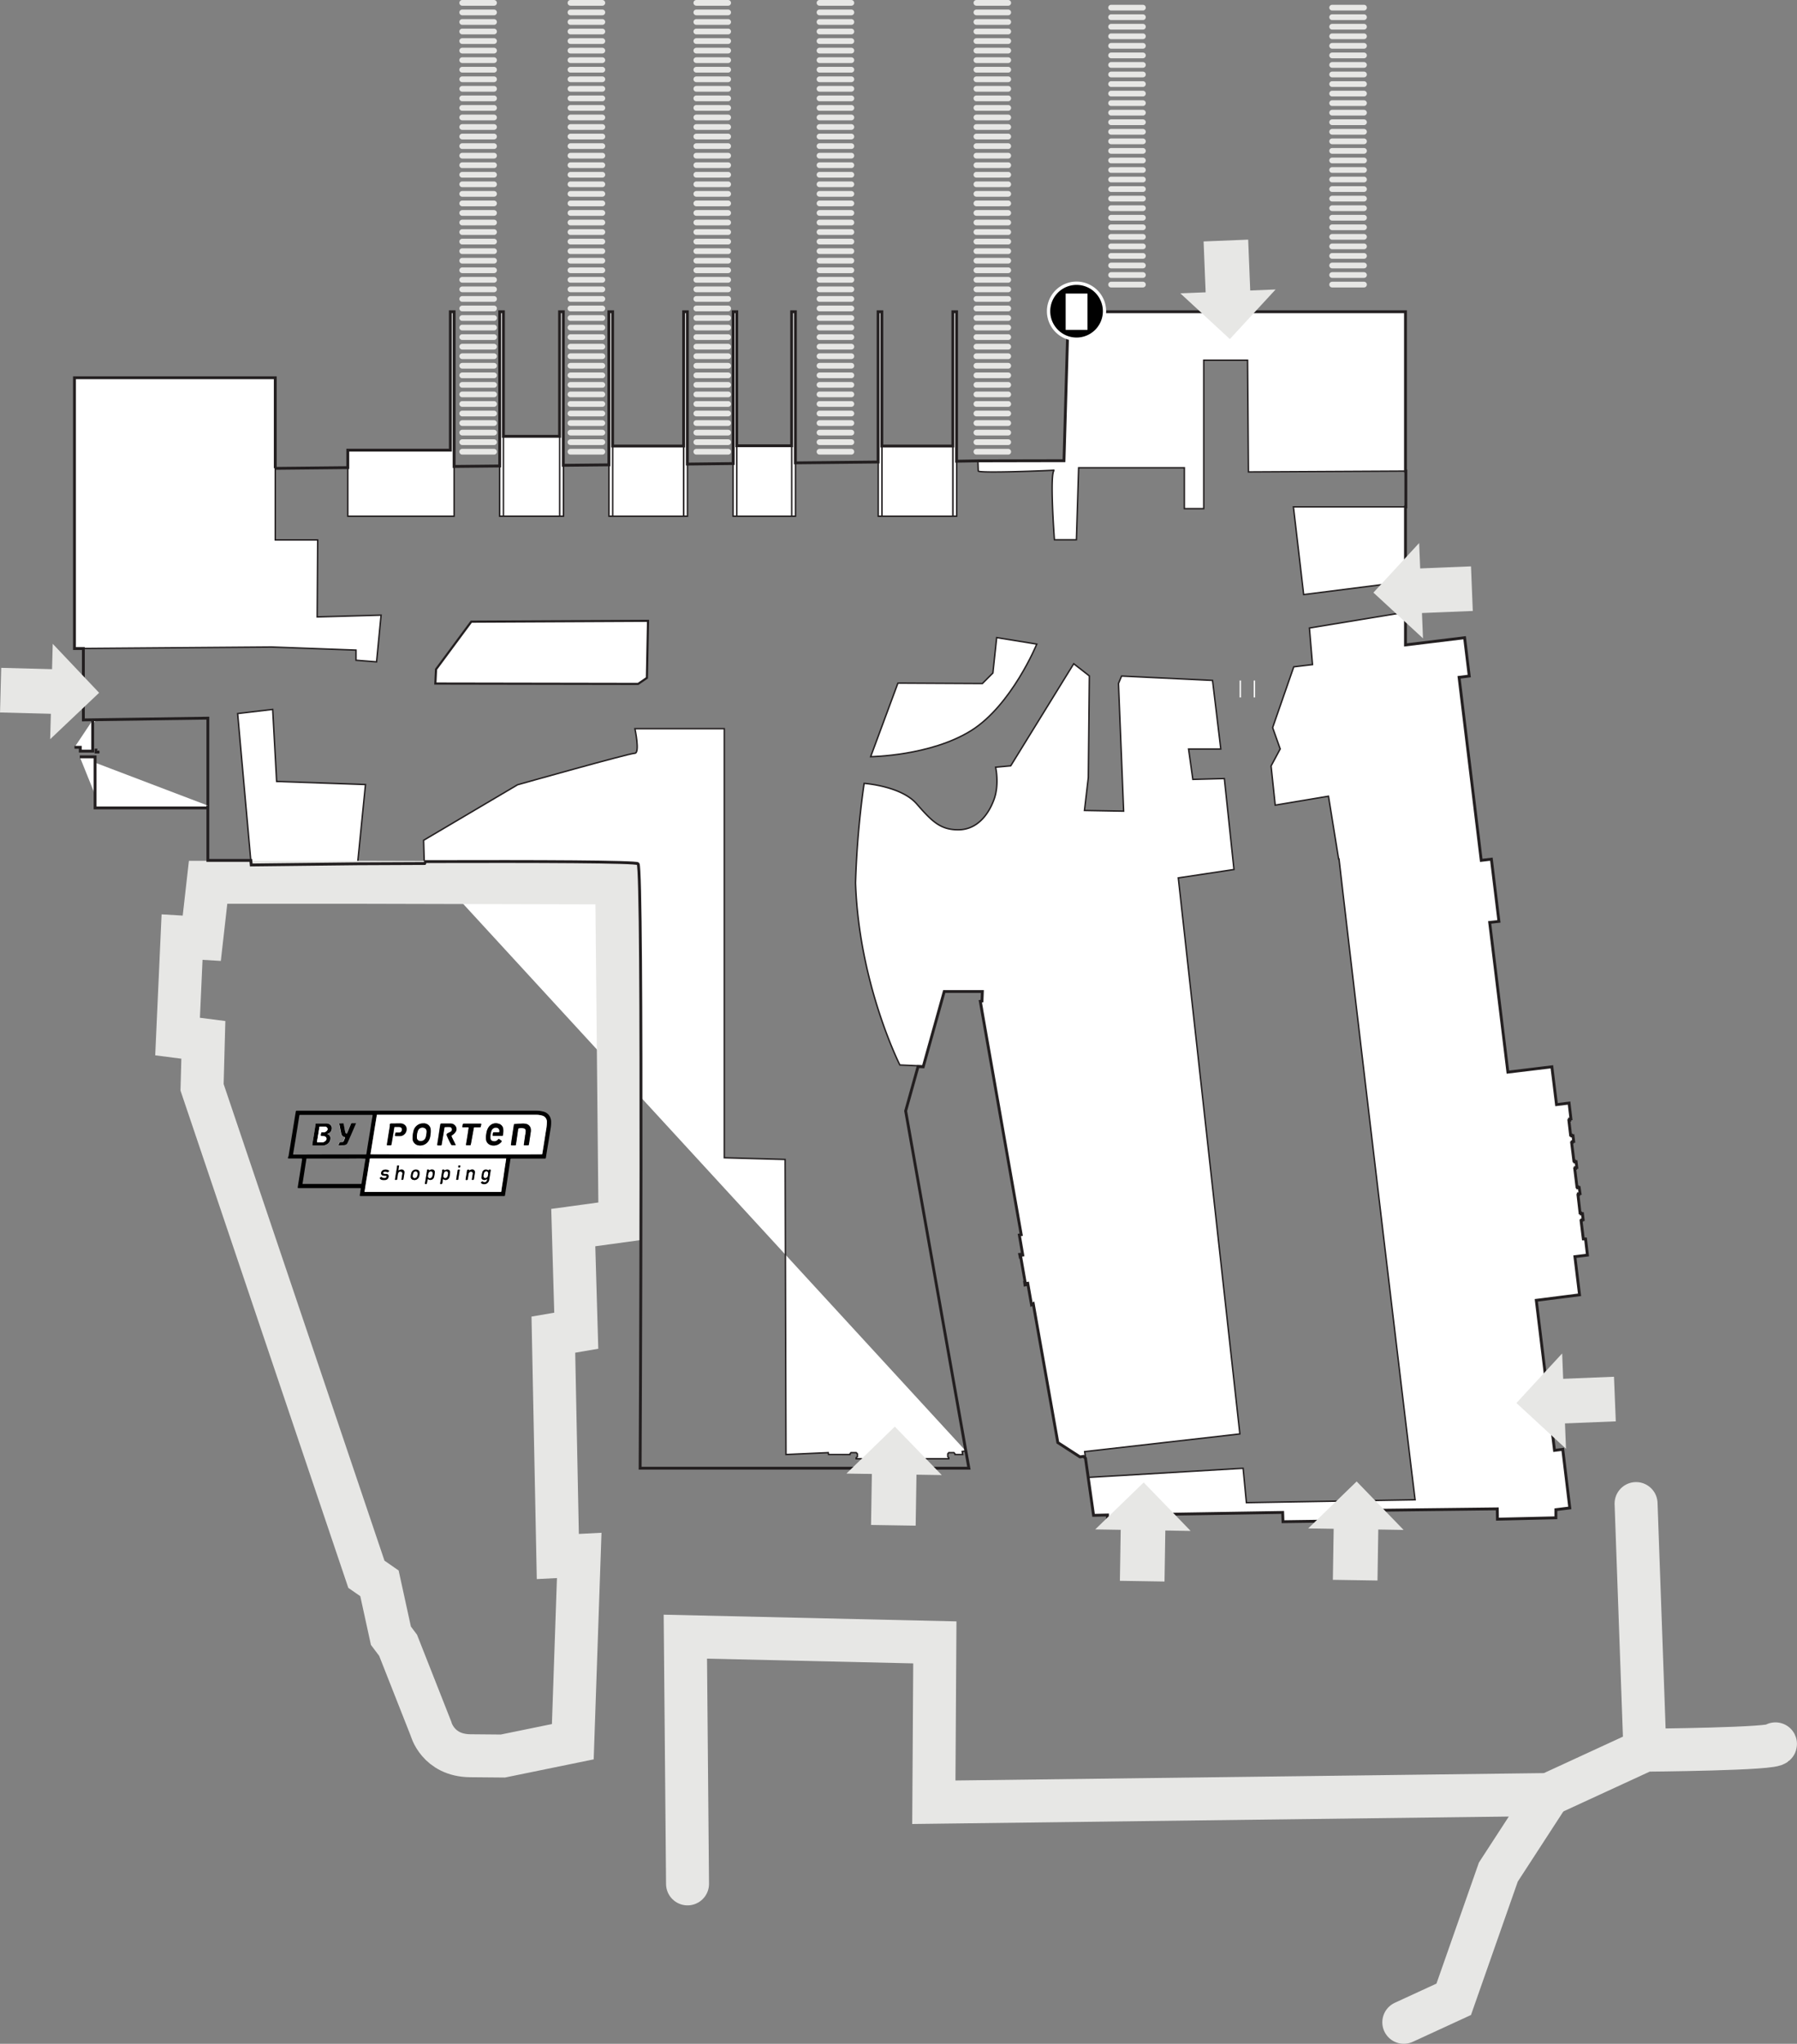 <svg xmlns="http://www.w3.org/2000/svg" viewBox="0 0 627.44 713.45"><rect x="0" y="0" width="627.44" height="713.45" fill="#808080" stroke="none"/><defs><style>.cls-1,.cls-2,.cls-3,.cls-6{fill:#fff;}.cls-1,.cls-2,.cls-5,.cls-6{stroke:#231f20;}.cls-1,.cls-2,.cls-4,.cls-5,.cls-6,.cls-7{stroke-miterlimit:10;}.cls-1{stroke-width:0.75px;}.cls-2{stroke-width:0.5px;}.cls-4,.cls-5,.cls-7{fill:none;}.cls-4,.cls-7{stroke:#e7e7e5;stroke-linecap:round;}.cls-4{stroke-width:15px;}.cls-7{stroke-width:2px;}.cls-8{fill:#e7e7e5;}.cls-9{fill:#010101;}</style></defs><g id="Layer_2" data-name="Layer 2"><g id="Layer_16" data-name="Layer 16"><polygon class="cls-1" points="226.26 216.72 164.55 217.02 152.25 233.64 152.01 238.62 222.81 238.74 225.87 236.64 226.26 216.72"/><polygon class="cls-2" points="110.75 215.36 110.93 188.48 96.11 188.48 96.11 131.87 26.03 131.87 26.03 226.4 94.85 225.86 124.31 226.94 124.31 230.48 131.48 231.04 133.06 214.73 110.75 215.36"/><polygon class="cls-2" points="127.61 273.87 96.59 272.79 95.21 247.64 82.97 249.09 87.71 301.95 124.85 301.53 127.61 273.87"/><rect class="cls-2" x="174.47" y="152.31" width="22.25" height="27.89"/><rect class="cls-2" x="212.81" y="155.7" width="25.92" height="24.51"/><rect class="cls-2" x="256.6" y="155.61" width="20" height="24.6"/><rect class="cls-2" x="306.81" y="155.7" width="25.92" height="24.51"/><polygon class="cls-2" points="157.25 157.13 121.43 157.13 121.43 180.21 157.25 180.21 158.55 180.21 158.55 108.82 157.25 108.82 157.25 157.13"/><rect class="cls-2" x="174.47" y="108.82" width="1.31" height="71.38"/><rect class="cls-2" x="195.41" y="108.82" width="1.31" height="71.38"/><rect class="cls-2" x="212.63" y="108.82" width="1.31" height="71.38"/><rect class="cls-2" x="238.73" y="108.82" width="1.31" height="71.38"/><rect class="cls-2" x="306.63" y="108.82" width="1.31" height="71.38"/><rect class="cls-2" x="332.73" y="108.82" width="1.31" height="71.38"/><rect class="cls-2" x="276.44" y="108.82" width="1.31" height="71.38"/><rect class="cls-2" x="255.95" y="108.82" width="1.31" height="71.38"/><path class="cls-2" d="M304,264.15s20.79-.23,35-9.06,23-30.24,23-30.24l-14-2.28-1.32,12.36L343,238.62l-29.49-.15Z"/><path class="cls-2" d="M337.23,506.54l-1.27.13.18,1.08h-2.7v-.24l-.36-.42h-1.8l-.36.42v1l.36.36v.36H298.94v-.36l.42-.36v-1l-.42-.42h-1.8l-.36.42v.24H289.3l-.11-.66-14.76.66-.3-103-21.24-.6V254.37h-31.2s1.84,8.58-.06,8.58-40.92,11-40.92,11l-32.8,19.38.21,7.4"/><polyline class="cls-2" points="34.7 281.2 72.53 281.2 72.53 282.03 34.53 282.03 33.2 282.03 33.2 264.2 27.86 264.2"/><polyline class="cls-2" points="33.53 261.37 33.53 262.53 34.7 262.53"/><polyline class="cls-2" points="26.03 260.87 28.03 260.87 28.03 262.2 32.36 262.2 32.36 251.37 33.53 251.37"/><rect class="cls-3" x="432.83" y="237.56" width="0.48" height="5.91"/><rect class="cls-3" x="437.75" y="237.56" width="0.48" height="5.91"/><path class="cls-2" d="M490.85,176.93H451.61l3.58,30.63,34-4.33.33,10.67-32.33,5.33L458.27,232l-6.54.78L444.35,254l2.64,7.44-3.18,5.94,1.44,13.68,18.6-3.12,3.54,21.9.14,0c4.42,38.47,22.9,194,26.57,223.71l-58.91,1c-.32-3.5-1.15-12-1.15-12L380,515.74l-1.28-9,54.19-6.18L411.41,306.46l19.44-2.93-3.36-31.75-11,.3L415,261.46h11.25l-2.88-23.94L391.61,236l-1.08,2.58,1.8,44.58-13.68-.24L380,271.42l.36-35.46-5.46-4.26-22,35.64-5.28.48s1.41,6-.6,11.4-6,10.38-12.3,10.44-9.24-2.82-14.67-9.06-18.33-7.14-18.33-7.14a307.87,307.87,0,0,0-3,34.75c1.19,35.36,15.48,63.56,15.48,63.56l8.2.36,7.34-26H343l-.13,3.33-.59.09.48,2.74v.07L356.57,431l-.66.12,1.2,7-.42.06-.06-.36-.6.06.18.9.18-.06,1.56,8.94h-.18l.12.9.6-.12-.06-.42.42-.06,1.32,7.5.6-.36,8.58,48.48,7.74,5,1.26-.18.66.66,2.82,19.92,4.86-.12v3.78l20.46-.54-.3-3.48,41-.66.12,3.24,34.32-.48V527.2l40.5-.48.06,3.6,20.4-.48V527l4.86-.6-2.46-20.46-2.88.36-6.36-52.38L551.51,452l-1.62-13.32,4.38-.54-.66-5.64h-.78l-.78-6.36.24-.06v-.24l.48-.06-.24-2.1-.48.06-.06-.3h-.3l-.72-6.3.24-.06-.06-.36.54-.06-.3-2.1-.48.06v-.3h-.3l-.78-6.36.3-.06-.06-.3.48-.06-.24-2-.48.06-.06-.36h-.24l-.78-6.36.24-.06v-.3l.48-.06-.24-2-.48.06-.06-.3h-.3l-.6-5.1.3-.06-.06-.42.48-.06-.66-5.52-4.38.54-1.62-13.2-15.36,1.86L520.13,322l3.24-.36-2.64-21.72-3.54.42-7.74-63.9L513,236l-1.62-13.38-20.64,2.51V108.82H373l-1.5,52-30.06.06.12,3.54c.33.84,24.72-.14,26.6-.28-1.79.36,0,24.28,0,24.28h7.68l.78-25.14h36.9v14.28h6.78V125.74h15.3l.3,39,54.9-.29"/><path class="cls-4" d="M216.48,426.3l-16.32,2.23,1.05,36-8,1.37,1.56,77.45,7.47-.38L200,608l-24.41,5-11.38-.1c-11.37-.1-13.74-9.46-13.74-9.46L139,574.34,136.49,571l-4-18.29-4.56-3.16-57.38-170L71,363,62,361.84l1.57-34.72,6.88.41L72.66,308h54.5l88.17.22Z"/><path d="M100.58,403.83c.16-.07.17-.21.19-.35.17-1.05.34-2.1.52-3.15l.72-4.48c.25-1.53.5-3.06.74-4.59.17-1.05.34-2.1.52-3.15.06-.35.1-.38.45-.38h83.42a9.71,9.71,0,0,1,2.4.27,3.58,3.58,0,0,1,2.31,1.53,4.14,4.14,0,0,1,.58,1.91,12.83,12.83,0,0,1-.23,2.83c-.2,1.23-.39,2.46-.59,3.7L191,401.6c-.13.79-.25,1.57-.37,2.36-.08.48-.08.48-.58.48H178.81c-.59,0-.56,0-.64.56-.32,2.11-.63,4.23-.95,6.34q-.43,2.91-.88,5.8c-.05.37-.07.38-.43.38H127.55l-1.45,0h-.21c-.26,0-.3-.06-.26-.32.07-.52.15-1,.23-1.55,0-.2.08-.41.1-.61s0-.27-.24-.29H104.47c-.56,0-.56,0-.47-.57.49-3.11,1-6.21,1.46-9.32l0-.21a.2.2,0,0,0-.22-.24h-4.69Zm31-14.68c-.77,4.6-1.48,9.2-2.22,13.78.28.09,59.51.11,59.93,0a.94.94,0,0,0,.06-.15c.19-1.17.39-2.35.57-3.52.25-1.57.49-3.14.74-4.71a16.21,16.21,0,0,0,.3-3,2.19,2.19,0,0,0-1.51-2.07,7.38,7.38,0,0,0-2.29-.33l-11,0c-.48,0-1,0-1.42,0-1.45,0-2.89,0-4.34,0-.46,0-.92,0-1.39,0l-4.16,0-1.35,0c-1.09,0-2.17,0-3.26,0-.71,0-1.41,0-2.12,0H131.6ZM127.29,416c.11.14.29.07.44.07h47c.26,0,.29,0,.32-.29s.09-.74.15-1.1c.17-1.14.36-2.28.53-3.42.15-1,.29-2,.43-3s.32-2.05.47-3.07c0-.25.07-.5.1-.78l-.38,0H140.53c-.78,0-1.55,0-2.33,0l-2,0h-2.6l-1.91,0-2.25,0c-.25,0-.31.08-.34.34l-.06.52c-.08.5-.17,1-.25,1.5-.14.89-.27,1.78-.41,2.66-.18,1.1-.37,2.19-.55,3.28S127.46,414.9,127.29,416ZM115.1,403h12.42c.35,0,.39,0,.43-.31.15-1,.31-2,.47-3,.2-1.24.41-2.48.61-3.72.1-.59.2-1.19.29-1.78.13-.83.24-1.66.38-2.49s.26-1.5.39-2.25c0-.2,0-.27-.25-.27H104.78a.24.24,0,0,0-.26.23c-.08.56-.18,1.11-.26,1.67-.17,1-.33,2.1-.5,3.15-.06.37-.13.74-.19,1.12-.13.81-.25,1.62-.38,2.43s-.27,1.59-.4,2.38-.26,1.6-.4,2.39c-.09.49-.1.49.42.49Zm4.74,1.43c-.92,0-1.85,0-2.77,0h-9.92l-.15,0-1.38,8.86h20.21c.39,0,.39,0,.45-.37s.1-.77.18-1.16c.23-1.27.37-2.55.61-3.81.07-.35.11-.71.16-1.06s.06-.43.1-.65c.09-.51.19-1,.27-1.53,0-.2,0-.26-.22-.27-.68,0-1.36-.05-2-.05"/><path class="cls-3" d="M131.6,389.15h26.51c.71,0,1.41,0,2.12,0,1.09,0,2.17,0,3.26,0l1.35,0,4.16,0c.47,0,.93,0,1.39,0,1.45,0,2.89,0,4.34,0,.47,0,.94,0,1.42,0l11,0a7.38,7.38,0,0,1,2.29.33,2.19,2.19,0,0,1,1.51,2.07,16.21,16.21,0,0,1-.3,3c-.25,1.57-.49,3.14-.74,4.71-.18,1.17-.38,2.35-.57,3.52a.94.94,0,0,1-.06.15c-.42.08-59.65.06-59.93,0C130.12,398.35,130.83,393.75,131.6,389.15Zm50.36,3.1c-.35,0-.7,0-1,0s-.85.08-1.28.11a.25.25,0,0,0-.27.25c-.2,1.33-.41,2.67-.61,4-.15.94-.27,1.88-.41,2.81,0,.3,0,.36.29.37h1.08c.27,0,.29,0,.33-.29.09-.46.17-.93.23-1.4.19-1.31.38-2.63.56-3.94a.33.33,0,0,1,.27-.32,4.37,4.37,0,0,1,1.69,0,.85.85,0,0,1,.7.9,4.77,4.77,0,0,1-.05.76c0,.36-.13.71-.18,1.06l-.42,2.88c0,.26,0,.34.27.34s.76,0,1.14,0c.19,0,.29-.07.31-.25s.07-.32.09-.48c.21-1.37.41-2.74.61-4.11a4.21,4.21,0,0,0,0-.62,2.08,2.08,0,0,0-1.57-2A5.35,5.35,0,0,0,182,392.25Zm-34.11-.1h-.18a3.42,3.42,0,0,0-3.2,2.33,10.45,10.45,0,0,0-.42,2.94,2.43,2.43,0,0,0,1.81,2.35,3.47,3.47,0,0,0,4-1.93,4.35,4.35,0,0,0,.37-1.29,8.75,8.75,0,0,0,.13-2.34,2.25,2.25,0,0,0-1.35-1.84A2.3,2.3,0,0,0,147.85,392.15Zm11.2,7.6,0-.09-.48-1c-.3-.61-.62-1.22-.9-1.84-.16-.36-.12-.43.21-.65a3.68,3.68,0,0,0,1.15-1.14,1.68,1.68,0,0,0,.11-1.69,2,2,0,0,0-1.86-1.17c-1.05,0-2.11,0-3.16,0-.31,0-.38.06-.44.37s-.12.61-.16.92c-.17,1.13-.33,2.26-.5,3.39-.13.86-.27,1.71-.4,2.57,0,.29,0,.36.29.37h.87c.29,0,.31,0,.36-.31.14-.78.27-1.57.4-2.36.18-1.07.36-2.14.53-3.21.09-.54.09-.54.63-.53a11,11,0,0,1,1.28,0,.82.82,0,0,1,.76.87.84.84,0,0,1-.5.81c-.28.16-.58.28-.86.43-.49.26-.6.52-.38,1,.32.73.68,1.44,1,2.16.14.28.3.55.45.82.06.11.13.22.28.22Zm15.23-4.45h-1.75c-.27,0-.34.07-.37.34s0,.39-.07.59,0,.31.28.32h2.88c.29,0,.34,0,.39-.33a3.52,3.52,0,0,0,.1-.65,7.29,7.29,0,0,0,0-1.55,2.12,2.12,0,0,0-1.69-1.73,3,3,0,0,0-3.23,1,4.37,4.37,0,0,0-.58,1,5.32,5.32,0,0,0-.39,1.57,5.66,5.66,0,0,0-.06,2.17,2.25,2.25,0,0,0,1.28,1.62,3.21,3.21,0,0,0,1.52.27,3.43,3.43,0,0,0,2.5-1.26c.15-.18.14-.29,0-.45l-.56-.41c-.33-.22-.36-.2-.64.07a1.63,1.63,0,0,1-1.69.52,1.1,1.1,0,0,1-.93-1.1,6.51,6.51,0,0,1,.38-2.55,1.63,1.63,0,0,1,1.76-1.05A1.16,1.16,0,0,1,174.28,395.3Zm-36-3.12h-1.63c-.32,0-.4.06-.46.35s0,.34,0,.52c-.13.84-.27,1.68-.41,2.53-.2,1.28-.41,2.57-.61,3.86-.05.28,0,.35.29.35h.8c.37,0,.42,0,.49-.39.1-.53.18-1,.27-1.57.15-.88.3-1.76.44-2.63.09-.51.16-1,.24-1.54,0-.26.09-.29.31-.29.45,0,.9,0,1.35,0a1.79,1.79,0,0,1,.63.17.71.71,0,0,1,.41.67,1,1,0,0,1-1.08,1.14h-.91a.3.3,0,0,0-.32.25c0,.23-.08.46-.1.69s.06.29.29.29h1.45a2.43,2.43,0,0,0,.55-.08,2.4,2.4,0,0,0,1.74-2.43,1.77,1.77,0,0,0-.53-1.28,2.24,2.24,0,0,0-1.53-.63C139.34,392.16,138.79,392.18,138.25,392.18Zm26.63.06H162c-.34,0-.41.05-.47.37s-.08.46-.11.69,0,.22.18.24a1,1,0,0,0,.24,0h1.49c.25,0,.3,0,.27.31,0,.11,0,.23-.07.34-.12.84-.24,1.69-.38,2.53s-.3,1.82-.45,2.73c0,.26,0,.32.26.33s.67,0,1,0,.33,0,.39-.31c.1-.47.19-.93.27-1.4.26-1.41.51-2.83.77-4.25,0-.27,0-.27.34-.27h1.7c.27,0,.34-.06.41-.32s.1-.43.14-.65,0-.34-.3-.34Z"/><path class="cls-3" d="M127.29,416c.17-1.11.33-2.2.5-3.29s.37-2.18.55-3.28c.14-.88.27-1.77.41-2.66.08-.5.17-1,.25-1.5l.06-.52c0-.26.09-.34.34-.34l2.25,0,1.91,0h2.6l2,0c.78,0,1.55,0,2.33,0h35.86l.38,0c0,.28-.06.53-.1.78-.15,1-.31,2-.47,3.07s-.28,2-.43,3c-.17,1.14-.36,2.28-.53,3.42-.06.36-.09.73-.15,1.1s-.06.29-.32.29h-47C127.58,416.08,127.4,416.15,127.29,416Zm42.79-4.43a1,1,0,0,1-.32.89.85.85,0,0,1-1.08.07c-.1-.07-.21-.18-.35-.09s-.3.22-.47.35a1.3,1.3,0,0,0,.78.54,1.76,1.76,0,0,0,2.13-1.38c.1-.59.19-1.18.29-1.78s.17-1,.25-1.53c0-.1,0-.2,0-.32-.32-.08-.6-.12-.76.24a2.09,2.09,0,0,1-.21-.1,1.29,1.29,0,0,0-1.89.61,11.26,11.26,0,0,0-.35,1.91.84.84,0,0,0,.67.88,1.29,1.29,0,0,0,1.12-.21A.51.51,0,0,1,170.08,411.58Zm-14.84-3c-.17-.28-.17-.29-.31-.29-.46,0-.43,0-.5.37a1.55,1.55,0,0,0,0,.21l-.33,2-.36,2.25a.25.25,0,0,0,.05.19.46.46,0,0,0,.66-.22c.05-.27.08-.55.13-.82a1.28,1.28,0,0,1,.17-.64h.09l.14.1a1.19,1.19,0,0,0,1.22.06,1.34,1.34,0,0,0,.72-.84,6.34,6.34,0,0,0,.26-1.78.81.81,0,0,0-.63-.84,1.28,1.28,0,0,0-1,.12Zm-5.89,3a2,2,0,0,0,.53.29,1.32,1.32,0,0,0,1.65-.89,2.48,2.48,0,0,0,.12-.54,9.87,9.87,0,0,0,.16-1.2.87.87,0,0,0-.78-.94,1.34,1.34,0,0,0-.93.18,1,1,0,0,1-.21.1s-.06-.06-.07-.09c-.11-.19-.21-.23-.48-.2s-.22.14-.24.29,0,.37-.07.55L148.4,413c-.05.3,0,.31.26.32s.37,0,.43-.34.1-.69.16-1C149.27,411.84,149.31,411.73,149.35,411.57Zm-10.09-3c-.17-.07-.12-.18-.1-.29.06-.38.13-.75.19-1.13s0-.33-.29-.31H139c-.17,0-.24,0-.26.2a1.89,1.89,0,0,0,0,.23c-.24,1.45-.48,2.9-.71,4.34a2,2,0,0,0,0,.25h.49a.19.19,0,0,0,.21-.19,2.74,2.74,0,0,1,.05-.28c.08-.52.15-1,.24-1.57a1.75,1.75,0,0,1,.2-.51.78.78,0,0,1,.9-.34.73.73,0,0,1,.38.84c-.14.63-.22,1.28-.32,1.91a.59.59,0,0,0,0,.14h.43c.14,0,.2-.07.22-.21.13-.77.29-1.54.37-2.32a.92.92,0,0,0-1-1.07A1.43,1.43,0,0,0,139.26,408.59Zm5.42,3.34a1.69,1.69,0,0,0,1.63-1.23,4.12,4.12,0,0,0,.16-1.44,1,1,0,0,0-.81-.95,1.65,1.65,0,0,0-2,1,5.64,5.64,0,0,0-.25,1.42,1,1,0,0,0,.59,1A3.45,3.45,0,0,0,144.68,411.93Zm-12.11-.67a1.33,1.33,0,0,0,.93.6,5.46,5.46,0,0,0,1.07,0,1.27,1.27,0,0,0,1.12-1.29.74.74,0,0,0-.71-.79c-.21,0-.42,0-.62,0a2,2,0,0,1-.37-.08.3.3,0,0,1-.13-.49.64.64,0,0,1,.47-.26,1.44,1.44,0,0,1,.86.19c.08,0,.22.09.28,0a4.62,4.62,0,0,0,.46-.44,2.92,2.92,0,0,0-.36-.23,2.14,2.14,0,0,0-1.55-.13,1.22,1.22,0,0,0-.92.9.8.8,0,0,0,.6,1.07,6.15,6.15,0,0,0,.75.09,1.06,1.06,0,0,1,.31,0c.25.1.29.27.15.49a.63.63,0,0,1-.49.3,1.39,1.39,0,0,1-1.19-.33.6.6,0,0,0-.16-.08Zm31.37-2.66c-.11-.15-.12-.33-.35-.32-.39,0-.43,0-.49.41,0,0,0,.07,0,.1-.14.88-.28,1.76-.43,2.64-.07.44-.05.46.4.45.17,0,.26-.08.28-.24s.06-.32.08-.48c.08-.47.14-.93.22-1.4a1,1,0,0,1,.41-.66.69.69,0,0,1,.78-.07.72.72,0,0,1,.29.75c-.12.67-.23,1.34-.35,2a.94.94,0,0,0,.68,0l.15-.85c.08-.53.17-1.05.24-1.57a.94.94,0,0,0-1-1.15A1.42,1.42,0,0,0,163.94,408.6Zm-3.4-.31h-.48c-.15,0-.23.06-.25.22-.17,1.09-.35,2.18-.53,3.31a1.33,1.33,0,0,0,.69,0Zm-.54-.78c.19,0,.33,0,.46,0s.16,0,.17-.09a2.78,2.78,0,0,0,.11-.5.2.2,0,0,0-.14-.11c-.17,0-.34,0-.54,0Z"/><path class="cls-3" d="M109.06,399.85l.42,0h3.16a2.73,2.73,0,0,0,1.37-.31,2.38,2.38,0,0,0,1.46-2.28,1.32,1.32,0,0,0-.82-1.25,1.91,1.91,0,0,1-.29-.2.89.89,0,0,1,.16-.1,1.83,1.83,0,0,0,1.38-1.57,1.58,1.58,0,0,0-1-1.83,2.7,2.7,0,0,0-1-.18H110.6c-.33,0-.37,0-.42.35-.21,1.36-.43,2.72-.65,4.07-.15.95-.31,1.89-.47,2.84A3.22,3.22,0,0,0,109.06,399.85Zm9.36-7.69c0,.17,0,.3,0,.42.08.4.16.79.23,1.19.14.68.27,1.36.41,2a1.5,1.5,0,0,0,1,1.13l.36.13a.94.94,0,0,1-.06.23c-.13.33-.28.66-.41,1a.61.61,0,0,1-.61.42h-.21c-.42,0-.75.11-.84.58,0,.08-.09.16-.12.25s0,.31.22.32H119c.42,0,.84,0,1.24-.07a1.36,1.36,0,0,0,1.1-.8c.15-.32.29-.63.43-.95.53-1.23,1.07-2.45,1.6-3.68.28-.65.56-1.3.82-1.95.11-.25,0-.31-.21-.31s-.65,0-1,0-.36,0-.5.34c-.42,1-.83,2-1.24,3,0,.13-.11.28-.27.28a.39.39,0,0,1-.37-.26,2.19,2.19,0,0,1-.12-.33c-.07-.37-.15-.75-.21-1.12-.1-.52-.18-1.05-.28-1.57,0-.28-.09-.32-.36-.31Z"/><path d="M182,392.25a5.35,5.35,0,0,1,1.78.11,2.08,2.08,0,0,1,1.57,2,4.21,4.21,0,0,1,0,.62c-.2,1.37-.4,2.74-.61,4.11,0,.16-.06.32-.09.48s-.12.25-.31.25c-.38,0-.76,0-1.14,0s-.31-.08-.27-.34l.42-2.88c0-.35.13-.7.18-1.06a4.77,4.77,0,0,0,.05-.76.85.85,0,0,0-.7-.9,4.37,4.37,0,0,0-1.69,0,.33.33,0,0,0-.27.32c-.18,1.31-.37,2.63-.56,3.94-.06.47-.14.94-.23,1.4,0,.27-.06.29-.33.29h-1.08c-.29,0-.33-.07-.29-.37.14-.93.26-1.87.41-2.81.2-1.33.41-2.67.61-4a.25.25,0,0,1,.27-.25c.43,0,.85-.09,1.28-.11S181.61,392.25,182,392.25Z"/><path d="M147.85,392.15a2.3,2.3,0,0,1,1.17.22,2.25,2.25,0,0,1,1.35,1.84,8.75,8.75,0,0,1-.13,2.34,4.35,4.35,0,0,1-.37,1.29,3.47,3.47,0,0,1-4,1.93,2.43,2.43,0,0,1-1.81-2.35,10.45,10.45,0,0,1,.42-2.94,3.42,3.42,0,0,1,3.2-2.33Zm-2.28,4.68v.31a1.19,1.19,0,0,0,1.13,1.19,1.76,1.76,0,0,0,1.92-1.3,7.82,7.82,0,0,0,.3-2,1.23,1.23,0,0,0-.46-1,1.66,1.66,0,0,0-2.43.59A6.16,6.16,0,0,0,145.57,396.83Z"/><path d="M159.05,399.75h-1.24c-.15,0-.22-.11-.28-.22-.15-.27-.31-.54-.45-.82-.35-.72-.71-1.43-1-2.16-.22-.5-.11-.76.38-1,.28-.15.58-.27.86-.43a.84.84,0,0,0,.5-.81.82.82,0,0,0-.76-.87,11,11,0,0,0-1.28,0c-.54,0-.54,0-.63.53-.17,1.07-.35,2.14-.53,3.21-.13.79-.26,1.58-.4,2.36-.05.28-.07.3-.36.31H153c-.29,0-.33-.08-.29-.37.13-.86.27-1.71.4-2.57.17-1.13.33-2.26.5-3.39,0-.31.1-.62.16-.92s.13-.37.44-.37c1.05,0,2.11,0,3.16,0a2,2,0,0,1,1.86,1.17,1.68,1.68,0,0,1-.11,1.69,3.68,3.68,0,0,1-1.15,1.14c-.33.22-.37.29-.21.65.28.62.6,1.23.9,1.84l.48,1Z"/><path d="M174.28,395.3a1.16,1.16,0,0,0-.93-1.66,1.63,1.63,0,0,0-1.76,1.05,6.51,6.51,0,0,0-.38,2.55,1.1,1.1,0,0,0,.93,1.1,1.63,1.63,0,0,0,1.69-.52c.28-.27.31-.29.64-.07l.56.41c.18.16.19.27,0,.45a3.43,3.43,0,0,1-2.5,1.26,3.21,3.21,0,0,1-1.52-.27,2.25,2.25,0,0,1-1.28-1.62,5.66,5.66,0,0,1,.06-2.17,5.32,5.32,0,0,1,.39-1.57,4.37,4.37,0,0,1,.58-1,3,3,0,0,1,3.23-1,2.12,2.12,0,0,1,1.69,1.73,7.29,7.29,0,0,1,0,1.55,3.52,3.52,0,0,1-.1.65c0,.29-.1.33-.39.33h-2.88c-.3,0-.31,0-.28-.32s0-.39.07-.59.1-.34.37-.34h1.75Z"/><path d="M138.25,392.18c.54,0,1.09,0,1.63,0a2.24,2.24,0,0,1,1.53.63,1.77,1.77,0,0,1,.53,1.28,2.4,2.4,0,0,1-1.74,2.43,2.43,2.43,0,0,1-.55.08H138.2c-.23,0-.31-.08-.29-.29s.06-.46.1-.69a.3.3,0,0,1,.32-.25h.91a1,1,0,0,0,1.08-1.14.71.71,0,0,0-.41-.67,1.79,1.79,0,0,0-.63-.17c-.45,0-.9,0-1.35,0-.22,0-.26,0-.31.29-.08.51-.15,1-.24,1.54-.14.87-.29,1.75-.44,2.63-.09.52-.17,1-.27,1.57-.07.36-.12.39-.49.39h-.8c-.29,0-.34-.07-.29-.35.2-1.29.41-2.58.61-3.86.14-.85.28-1.69.41-2.53,0-.18,0-.35,0-.52s.14-.35.46-.35h1.63Z"/><path d="M164.88,392.24h2.84c.29,0,.36.07.3.34s-.09.43-.14.65-.14.32-.41.32h-1.7c-.29,0-.29,0-.34.27-.26,1.42-.51,2.84-.77,4.25-.08.47-.17.93-.27,1.4-.06.28-.09.31-.39.31s-.67,0-1,0-.3-.07-.26-.33c.15-.91.31-1.82.45-2.73s.26-1.69.38-2.53c0-.11.05-.23.07-.34,0-.26,0-.31-.27-.31h-1.49a1,1,0,0,1-.24,0c-.14,0-.21-.1-.18-.24s.06-.46.11-.69.13-.36.47-.37h2.85Z"/><path d="M170.08,411.58a.51.51,0,0,0-.18.08,1.29,1.29,0,0,1-1.12.21.84.84,0,0,1-.67-.88,11.26,11.26,0,0,1,.35-1.91,1.29,1.29,0,0,1,1.89-.61,2.09,2.09,0,0,0,.21.1c.16-.36.44-.32.76-.24,0,.12,0,.22,0,.32-.08.51-.17,1-.25,1.53s-.19,1.19-.29,1.78a1.76,1.76,0,0,1-2.13,1.38,1.3,1.3,0,0,1-.78-.54c.17-.13.31-.25.47-.35s.25,0,.35.09a.85.85,0,0,0,1.08-.07A1,1,0,0,0,170.08,411.58Zm-1.24-1.11c0,.59.47.91.91.7a1,1,0,0,0,.57-.7,5.26,5.26,0,0,0,.12-.78.79.79,0,0,0-.11-.45.54.54,0,0,0-.58-.29.83.83,0,0,0-.7.55A7.84,7.84,0,0,0,168.84,410.47Z"/><path d="M155.24,408.58l.26-.14a1.28,1.28,0,0,1,1-.12.81.81,0,0,1,.63.84,6.34,6.34,0,0,1-.26,1.78,1.34,1.34,0,0,1-.72.84,1.19,1.19,0,0,1-1.22-.06l-.14-.1h-.09a1.28,1.28,0,0,0-.17.64c0,.27-.08.55-.13.82a.46.46,0,0,1-.66.22.25.25,0,0,1-.05-.19l.36-2.25.33-2a1.55,1.55,0,0,1,0-.21c.07-.4,0-.38.5-.37C155.07,408.29,155.07,408.3,155.24,408.58Zm-.43,1.9a.69.69,0,0,0,.37.7.67.67,0,0,0,.74-.11.63.63,0,0,0,.2-.23,2.71,2.71,0,0,0,.29-1.34.57.57,0,0,0-.62-.56.76.76,0,0,0-.74.57A9.82,9.82,0,0,0,154.81,410.48Z"/><path d="M149.35,411.57c0,.16-.08.27-.1.39-.06.34-.1.69-.16,1s-.07.34-.43.34-.31,0-.26-.32l.63-3.89c0-.18.05-.37.07-.55s.06-.27.24-.29.37,0,.48.2c0,0,0,0,.07.09a1,1,0,0,0,.21-.1,1.34,1.34,0,0,1,.93-.18.87.87,0,0,1,.78.94,9.87,9.87,0,0,1-.16,1.2,2.48,2.48,0,0,1-.12.54,1.32,1.32,0,0,1-1.65.89A2,2,0,0,1,149.35,411.57Zm1.72-1.74c0-.73-.37-1-.9-.83a.79.79,0,0,0-.47.52,5.14,5.14,0,0,0-.21,1,.63.63,0,0,0,1,.62.75.75,0,0,0,.41-.46C151,410.36,151,410,151.07,409.83Z"/><path d="M139.26,408.59a1.43,1.43,0,0,1,.94-.32.92.92,0,0,1,1,1.07c-.08.78-.24,1.55-.37,2.32,0,.14-.08.21-.22.21h-.43a.59.59,0,0,1,0-.14c.1-.63.18-1.28.32-1.91A.73.73,0,0,0,140,409a.78.78,0,0,0-.9.34,1.75,1.75,0,0,0-.2.51c-.09.52-.16,1.05-.24,1.57a2.74,2.74,0,0,0-.05.28.19.19,0,0,1-.21.19h-.49a2,2,0,0,1,0-.25c.23-1.44.47-2.89.71-4.34a1.89,1.89,0,0,1,0-.23c0-.15.09-.24.26-.2h.1c.33,0,.33,0,.29.31s-.13.75-.19,1.13C139.14,408.41,139.09,408.52,139.26,408.59Z"/><path d="M144.68,411.93a3.45,3.45,0,0,1-.67-.14,1,1,0,0,1-.59-1,5.64,5.64,0,0,1,.25-1.42,1.65,1.65,0,0,1,2-1,1,1,0,0,1,.81.95,4.12,4.12,0,0,1-.16,1.44A1.69,1.69,0,0,1,144.68,411.93Zm1.11-2.12c0-.67-.42-1-.91-.82a.78.78,0,0,0-.53.5,4.83,4.83,0,0,0-.22,1.12.64.64,0,0,0,.82.6.86.86,0,0,0,.65-.57C145.69,410.32,145.75,410,145.79,409.81Z"/><path d="M132.57,411.26l.5-.42a.6.6,0,0,1,.16.08,1.39,1.39,0,0,0,1.19.33.63.63,0,0,0,.49-.3c.14-.22.1-.39-.15-.49a1.06,1.06,0,0,0-.31,0,6.15,6.15,0,0,1-.75-.09.8.8,0,0,1-.6-1.07,1.22,1.22,0,0,1,.92-.9,2.14,2.14,0,0,1,1.55.13,2.92,2.92,0,0,1,.36.23,4.62,4.62,0,0,1-.46.44c-.06,0-.2,0-.28,0a1.44,1.44,0,0,0-.86-.19.64.64,0,0,0-.47.26.3.3,0,0,0,.13.49,2,2,0,0,0,.37.08c.2,0,.41,0,.62,0a.74.74,0,0,1,.71.79,1.27,1.27,0,0,1-1.12,1.29,5.46,5.46,0,0,1-1.07,0A1.33,1.33,0,0,1,132.57,411.26Z"/><path d="M163.94,408.6a1.42,1.42,0,0,1,.85-.33.94.94,0,0,1,1,1.15c-.07.52-.16,1-.24,1.57l-.15.85a.94.94,0,0,1-.68,0c.12-.67.23-1.34.35-2a.72.72,0,0,0-.29-.75.69.69,0,0,0-.78.07,1,1,0,0,0-.41.66c-.08.47-.14.93-.22,1.4,0,.16,0,.32-.08.48s-.11.23-.28.24c-.45,0-.47,0-.4-.45.15-.88.29-1.76.43-2.64,0,0,0-.06,0-.1.06-.39.1-.4.49-.41C163.82,408.27,163.83,408.45,163.94,408.6Z"/><path d="M160.54,408.29l-.57,3.55a1.33,1.33,0,0,1-.69,0c.18-1.13.36-2.22.53-3.31,0-.16.1-.23.25-.22Z"/><path d="M160,407.51l.06-.62c.2,0,.37,0,.54,0a.2.2,0,0,1,.14.11,2.78,2.78,0,0,1-.11.5c0,.05-.11.09-.17.09S160.19,407.53,160,407.51Z"/><path d="M109.06,399.85a3.22,3.22,0,0,1,0-.44c.16-1,.32-1.89.47-2.84.22-1.35.44-2.71.65-4.07,0-.32.09-.35.42-.35h3.23a2.7,2.7,0,0,1,1,.18,1.58,1.58,0,0,1,1,1.83,1.83,1.83,0,0,1-1.38,1.57.89.89,0,0,0-.16.1,1.91,1.91,0,0,0,.29.2,1.32,1.32,0,0,1,.82,1.25,2.38,2.38,0,0,1-1.46,2.28,2.73,2.73,0,0,1-1.37.31h-3.16Zm2.68-1.09h.66a1.64,1.64,0,0,0,1.36-.65.84.84,0,0,0-.33-1.37.8.8,0,0,0-.2-.07l-1-.12c-.25,0-.33-.13-.29-.37l.12-.61c.05-.23.11-.28.36-.28s.32,0,.48,0a1.67,1.67,0,0,0,1.22-.58.79.79,0,0,0-.06-1.17,1,1,0,0,0-.7-.26l-1.49,0c-.3,0-.31,0-.36.28-.14.85-.27,1.69-.41,2.53s-.27,1.57-.4,2.36c0,.27,0,.33.27.33Z"/><path d="M118.42,392.16l1.24-.06c.27,0,.31,0,.36.31.1.52.18,1,.28,1.57.06.37.14.75.21,1.12a2.19,2.19,0,0,0,.12.33.39.39,0,0,0,.37.26c.16,0,.22-.15.27-.28.41-1,.82-2,1.24-3,.14-.34.14-.34.5-.34s.65,0,1,0,.32.06.21.31c-.26.65-.54,1.3-.82,1.95-.53,1.23-1.07,2.45-1.6,3.68-.14.32-.28.63-.43.95a1.36,1.36,0,0,1-1.1.8c-.4.06-.82,0-1.24.07h-.55c-.26,0-.31-.09-.22-.32s.1-.17.12-.25c.09-.47.42-.58.84-.58h.21a.61.61,0,0,0,.61-.42c.13-.33.28-.66.41-1a.94.94,0,0,0,.06-.23l-.36-.13a1.5,1.5,0,0,1-1-1.13c-.14-.67-.27-1.35-.41-2-.07-.4-.15-.79-.23-1.19C118.44,392.46,118.44,392.33,118.42,392.16Z"/><path class="cls-3" d="M145.57,396.83a6.16,6.16,0,0,1,.46-2.29,1.66,1.66,0,0,1,2.43-.59,1.23,1.23,0,0,1,.46,1,7.82,7.82,0,0,1-.3,2,1.76,1.76,0,0,1-1.92,1.3,1.19,1.19,0,0,1-1.13-1.19Z"/><path class="cls-3" d="M168.84,410.47a7.84,7.84,0,0,1,.21-1,.83.83,0,0,1,.7-.55.54.54,0,0,1,.58.29.79.79,0,0,1,.11.45,5.26,5.26,0,0,1-.12.78,1,1,0,0,1-.57.7C169.31,411.38,168.83,411.06,168.84,410.47Z"/><path class="cls-3" d="M154.81,410.48a9.82,9.82,0,0,1,.24-1,.76.76,0,0,1,.74-.57.57.57,0,0,1,.62.56,2.71,2.71,0,0,1-.29,1.34.63.63,0,0,1-.2.23.67.67,0,0,1-.74.11A.69.69,0,0,1,154.81,410.48Z"/><path class="cls-3" d="M151.07,409.83c0,.19-.11.53-.21.87a.75.75,0,0,1-.41.46.63.63,0,0,1-1-.62,5.14,5.14,0,0,1,.21-1,.79.79,0,0,1,.47-.52C150.7,408.8,151.1,409.1,151.07,409.83Z"/><path class="cls-3" d="M145.79,409.81c0,.18-.1.51-.19.83a.86.86,0,0,1-.65.57.64.64,0,0,1-.82-.6,4.83,4.83,0,0,1,.22-1.12.78.78,0,0,1,.53-.5C145.37,408.82,145.81,409.14,145.79,409.81Z"/><path class="cls-3" d="M111.74,398.76H111c-.28,0-.32-.06-.27-.33.13-.79.27-1.57.4-2.36s.27-1.68.41-2.53c0-.28.06-.28.36-.28l1.49,0a1,1,0,0,1,.7.26.79.79,0,0,1,.06,1.17,1.67,1.67,0,0,1-1.22.58c-.16,0-.32,0-.48,0s-.31,0-.36.28l-.12.61c0,.24,0,.34.29.37l1,.12a.8.8,0,0,1,.2.07.84.84,0,0,1,.33,1.37,1.64,1.64,0,0,1-1.36.65Z"/></g><g id="Layer_5" data-name="Layer 5"><path class="cls-5" d="M96.11,163.46V131.87H26V226.4l3.11,0v24.91l43.47-.62v49.66l15,0,.15,1.6,37.14-.42,23.39-.1.34-.66c39.5-.1,73.45,0,74.19.76,1.77,1.77.72,211,.72,211H338.3L316.22,387.81l4.33-15.49,1.8.08,7.34-26.28H343l-.13,3.33-.59.09.48,2.74v.07L356.57,431l-.66.12,1.2,7-.42.06-.06-.36-.6.06.18.9.18-.06,1.56,8.94h-.18l.12.9.6-.12-.06-.42.42-.06,1.32,7.5.6-.36,8.58,48.48,7.74,5,1.26-.18-.07,0,.07,0,.66.66h0l2.82,19.92,4.86-.12v3.78l20.46-.54-.3-3.48,41-.66.12,3.24,34.32-.48V527.2l40.5-.48.06,3.6,20.4-.48V527l4.86-.6-2.46-20.46-2.88.36-6.36-52.38L551.51,452l-1.62-13.32,4.38-.54-.66-5.64h-.78l-.78-6.36.24-.06v-.24l.48-.06-.24-2.1-.48.06-.06-.3h-.3l-.72-6.3.24-.06-.06-.36.54-.06-.3-2.1-.48.06v-.3h-.3l-.78-6.36.3-.06-.06-.3.48-.06-.24-2-.48.06-.06-.36h-.24l-.78-6.36.24-.06v-.3l.48-.06-.24-2-.48.06-.06-.3h-.3l-.6-5.1.3-.06-.06-.42.48-.06-.66-5.52-4.38.54-1.62-13.2-15.36,1.86L520.13,322l3.24-.36-2.64-21.72-3.54.42-7.74-63.9L513,236l-1.62-13.38-20.64,2.51V206l.12-4.46-.12,0V176.93h.12V164.45h-.12V108.82H373l-1.5,52-30.06.06h0L334,161V108.82h-1.3V155.7h-24.8V108.82h-1.3v52.46l-28.88.3V108.82h-1.31v46.79H257.25V108.82H256v53L240,162V108.82h-1.3V155.7h-24.8V108.82h-1.3v53.45l-15.92.16V108.82h-1.3v43.49H175.77V108.82h-1.3v53.85l-15.92.16v-54h-1.3v48.31H121.43v6.1l-25.3.26"/><polyline class="cls-6" points="32.36 251.37 32.36 262.2 28.03 262.2 28.03 260.87 26.03 260.87"/><polyline class="cls-6" points="34.7 262.53 33.53 262.53 33.53 261.37"/><polyline class="cls-6" points="27.86 264.2 33.2 264.2 33.2 282.03 34.53 282.03 72.53 282.03 72.53 281.2"/></g><g id="Layer_6" data-name="Layer 6"><path class="cls-4" d="M619.92,608.75c.86,1.86-45.59,2.21-45.59,2.21l-33.58,15.48-214.69,2.69.35-55.8-87.11-2,.76,86.3"/><polyline class="cls-4" points="490.15 705.95 507.58 697.92 523.16 653.51 540.75 626.44"/><line class="cls-4" x1="571.25" y1="524.87" x2="574.33" y2="610.96"/><line class="cls-7" x1="161.39" y1="157.69" x2="172.5" y2="157.69"/><line class="cls-7" x1="161.39" y1="154.35" x2="172.5" y2="154.35"/><line class="cls-7" x1="161.39" y1="151.02" x2="172.5" y2="151.02"/><line class="cls-7" x1="161.39" y1="147.69" x2="172.5" y2="147.69"/><line class="cls-7" x1="161.39" y1="144.35" x2="172.5" y2="144.35"/><line class="cls-7" x1="161.39" y1="141.02" x2="172.5" y2="141.02"/><line class="cls-7" x1="161.39" y1="137.68" x2="172.5" y2="137.68"/><line class="cls-7" x1="161.39" y1="134.35" x2="172.5" y2="134.35"/><line class="cls-7" x1="161.39" y1="131.02" x2="172.5" y2="131.02"/><line class="cls-7" x1="161.39" y1="127.68" x2="172.5" y2="127.68"/><line class="cls-7" x1="161.39" y1="124.35" x2="172.5" y2="124.35"/><line class="cls-7" x1="161.39" y1="121.02" x2="172.5" y2="121.02"/><line class="cls-7" x1="161.39" y1="117.68" x2="172.5" y2="117.68"/><line class="cls-7" x1="161.39" y1="114.35" x2="172.5" y2="114.35"/><line class="cls-7" x1="161.39" y1="111.01" x2="172.5" y2="111.01"/><line class="cls-7" x1="161.39" y1="107.68" x2="172.5" y2="107.68"/><line class="cls-7" x1="161.39" y1="104.35" x2="172.5" y2="104.35"/><line class="cls-7" x1="161.39" y1="101.01" x2="172.5" y2="101.01"/><line class="cls-7" x1="161.39" y1="97.68" x2="172.5" y2="97.68"/><line class="cls-7" x1="161.39" y1="94.35" x2="172.5" y2="94.35"/><line class="cls-7" x1="161.39" y1="91.01" x2="172.5" y2="91.01"/><line class="cls-7" x1="161.39" y1="87.68" x2="172.5" y2="87.68"/><line class="cls-7" x1="161.39" y1="84.34" x2="172.5" y2="84.34"/><line class="cls-7" x1="161.39" y1="81.01" x2="172.5" y2="81.01"/><line class="cls-7" x1="161.39" y1="77.68" x2="172.5" y2="77.68"/><line class="cls-7" x1="161.39" y1="74.34" x2="172.5" y2="74.34"/><line class="cls-7" x1="161.39" y1="71.01" x2="172.5" y2="71.01"/><line class="cls-7" x1="161.39" y1="67.68" x2="172.5" y2="67.68"/><line class="cls-7" x1="161.39" y1="64.34" x2="172.5" y2="64.34"/><line class="cls-7" x1="161.39" y1="61.01" x2="172.5" y2="61.01"/><line class="cls-7" x1="161.39" y1="57.67" x2="172.5" y2="57.67"/><line class="cls-7" x1="161.39" y1="54.34" x2="172.5" y2="54.34"/><line class="cls-7" x1="161.39" y1="51.01" x2="172.5" y2="51.01"/><line class="cls-7" x1="161.39" y1="47.67" x2="172.5" y2="47.67"/><line class="cls-7" x1="161.39" y1="44.34" x2="172.5" y2="44.34"/><line class="cls-7" x1="161.39" y1="41.01" x2="172.5" y2="41.01"/><line class="cls-7" x1="161.39" y1="37.67" x2="172.5" y2="37.67"/><line class="cls-7" x1="161.39" y1="34.34" x2="172.5" y2="34.34"/><line class="cls-7" x1="161.39" y1="31" x2="172.5" y2="31"/><line class="cls-7" x1="161.39" y1="27.67" x2="172.5" y2="27.67"/><line class="cls-7" x1="161.39" y1="24.34" x2="172.5" y2="24.34"/><line class="cls-7" x1="161.39" y1="21" x2="172.5" y2="21"/><line class="cls-7" x1="161.39" y1="17.67" x2="172.5" y2="17.67"/><line class="cls-7" x1="161.39" y1="14.34" x2="172.5" y2="14.34"/><line class="cls-7" x1="161.39" y1="11" x2="172.5" y2="11"/><line class="cls-7" x1="161.39" y1="7.67" x2="172.5" y2="7.67"/><line class="cls-7" x1="161.39" y1="4.33" x2="172.5" y2="4.33"/><line class="cls-7" x1="161.39" y1="1" x2="172.5" y2="1"/><line class="cls-7" x1="199.19" y1="157.69" x2="210.31" y2="157.69"/><line class="cls-7" x1="199.19" y1="154.35" x2="210.31" y2="154.35"/><line class="cls-7" x1="199.19" y1="151.02" x2="210.31" y2="151.02"/><line class="cls-7" x1="199.19" y1="147.69" x2="210.31" y2="147.69"/><line class="cls-7" x1="199.19" y1="144.35" x2="210.31" y2="144.35"/><line class="cls-7" x1="199.19" y1="141.02" x2="210.31" y2="141.02"/><line class="cls-7" x1="199.19" y1="137.68" x2="210.31" y2="137.68"/><line class="cls-7" x1="199.19" y1="134.35" x2="210.31" y2="134.35"/><line class="cls-7" x1="199.19" y1="131.02" x2="210.31" y2="131.02"/><line class="cls-7" x1="199.19" y1="127.68" x2="210.31" y2="127.68"/><line class="cls-7" x1="199.19" y1="124.35" x2="210.31" y2="124.35"/><line class="cls-7" x1="199.19" y1="121.02" x2="210.31" y2="121.02"/><line class="cls-7" x1="199.19" y1="117.68" x2="210.31" y2="117.68"/><line class="cls-7" x1="199.19" y1="114.35" x2="210.31" y2="114.35"/><line class="cls-7" x1="199.19" y1="111.01" x2="210.31" y2="111.01"/><line class="cls-7" x1="199.19" y1="107.68" x2="210.31" y2="107.68"/><line class="cls-7" x1="199.19" y1="104.35" x2="210.31" y2="104.35"/><line class="cls-7" x1="199.19" y1="101.01" x2="210.31" y2="101.01"/><line class="cls-7" x1="199.19" y1="97.68" x2="210.31" y2="97.68"/><line class="cls-7" x1="199.19" y1="94.35" x2="210.31" y2="94.35"/><line class="cls-7" x1="199.19" y1="91.01" x2="210.31" y2="91.01"/><line class="cls-7" x1="199.19" y1="87.68" x2="210.31" y2="87.68"/><line class="cls-7" x1="199.19" y1="84.34" x2="210.31" y2="84.34"/><line class="cls-7" x1="199.19" y1="81.01" x2="210.31" y2="81.01"/><line class="cls-7" x1="199.19" y1="77.68" x2="210.31" y2="77.68"/><line class="cls-7" x1="199.19" y1="74.34" x2="210.31" y2="74.34"/><line class="cls-7" x1="199.19" y1="71.01" x2="210.31" y2="71.01"/><line class="cls-7" x1="199.19" y1="67.68" x2="210.31" y2="67.68"/><line class="cls-7" x1="199.19" y1="64.34" x2="210.31" y2="64.34"/><line class="cls-7" x1="199.19" y1="61.01" x2="210.31" y2="61.01"/><line class="cls-7" x1="199.19" y1="57.67" x2="210.31" y2="57.67"/><line class="cls-7" x1="199.19" y1="54.34" x2="210.31" y2="54.34"/><line class="cls-7" x1="199.19" y1="51.01" x2="210.31" y2="51.01"/><line class="cls-7" x1="199.19" y1="47.67" x2="210.31" y2="47.67"/><line class="cls-7" x1="199.19" y1="44.34" x2="210.31" y2="44.34"/><line class="cls-7" x1="199.19" y1="41.01" x2="210.31" y2="41.01"/><line class="cls-7" x1="199.19" y1="37.67" x2="210.31" y2="37.67"/><line class="cls-7" x1="199.19" y1="34.34" x2="210.31" y2="34.34"/><line class="cls-7" x1="199.19" y1="31" x2="210.31" y2="31"/><line class="cls-7" x1="199.19" y1="27.67" x2="210.31" y2="27.67"/><line class="cls-7" x1="199.19" y1="24.34" x2="210.31" y2="24.34"/><line class="cls-7" x1="199.19" y1="21" x2="210.31" y2="21"/><line class="cls-7" x1="199.19" y1="17.67" x2="210.31" y2="17.67"/><line class="cls-7" x1="199.19" y1="14.34" x2="210.31" y2="14.34"/><line class="cls-7" x1="199.19" y1="11" x2="210.31" y2="11"/><line class="cls-7" x1="199.19" y1="7.67" x2="210.31" y2="7.67"/><line class="cls-7" x1="199.19" y1="4.33" x2="210.31" y2="4.33"/><line class="cls-7" x1="199.19" y1="1" x2="210.31" y2="1"/><line class="cls-7" x1="243.13" y1="157.69" x2="254.24" y2="157.69"/><line class="cls-7" x1="243.13" y1="154.35" x2="254.24" y2="154.35"/><line class="cls-7" x1="243.13" y1="151.02" x2="254.24" y2="151.02"/><line class="cls-7" x1="243.13" y1="147.69" x2="254.24" y2="147.69"/><line class="cls-7" x1="243.13" y1="144.35" x2="254.24" y2="144.35"/><line class="cls-7" x1="243.13" y1="141.02" x2="254.24" y2="141.02"/><line class="cls-7" x1="243.13" y1="137.68" x2="254.24" y2="137.68"/><line class="cls-7" x1="243.13" y1="134.35" x2="254.24" y2="134.35"/><line class="cls-7" x1="243.13" y1="131.02" x2="254.24" y2="131.02"/><line class="cls-7" x1="243.13" y1="127.68" x2="254.24" y2="127.68"/><line class="cls-7" x1="243.13" y1="124.35" x2="254.24" y2="124.35"/><line class="cls-7" x1="243.13" y1="121.02" x2="254.24" y2="121.02"/><line class="cls-7" x1="243.13" y1="117.68" x2="254.24" y2="117.68"/><line class="cls-7" x1="243.13" y1="114.35" x2="254.24" y2="114.35"/><line class="cls-7" x1="243.13" y1="111.01" x2="254.24" y2="111.01"/><line class="cls-7" x1="243.13" y1="107.68" x2="254.24" y2="107.68"/><line class="cls-7" x1="243.13" y1="104.35" x2="254.24" y2="104.35"/><line class="cls-7" x1="243.13" y1="101.01" x2="254.24" y2="101.01"/><line class="cls-7" x1="243.13" y1="97.68" x2="254.24" y2="97.68"/><line class="cls-7" x1="243.13" y1="94.35" x2="254.24" y2="94.35"/><line class="cls-7" x1="243.13" y1="91.01" x2="254.24" y2="91.01"/><line class="cls-7" x1="243.13" y1="87.68" x2="254.24" y2="87.68"/><line class="cls-7" x1="243.13" y1="84.34" x2="254.24" y2="84.34"/><line class="cls-7" x1="243.13" y1="81.01" x2="254.24" y2="81.01"/><line class="cls-7" x1="243.13" y1="77.68" x2="254.24" y2="77.68"/><line class="cls-7" x1="243.13" y1="74.34" x2="254.24" y2="74.34"/><line class="cls-7" x1="243.13" y1="71.01" x2="254.24" y2="71.01"/><line class="cls-7" x1="243.13" y1="67.68" x2="254.24" y2="67.68"/><line class="cls-7" x1="243.13" y1="64.34" x2="254.24" y2="64.34"/><line class="cls-7" x1="243.13" y1="61.01" x2="254.24" y2="61.01"/><line class="cls-7" x1="243.13" y1="57.67" x2="254.24" y2="57.67"/><line class="cls-7" x1="243.13" y1="54.34" x2="254.24" y2="54.34"/><line class="cls-7" x1="243.13" y1="51.01" x2="254.24" y2="51.01"/><line class="cls-7" x1="243.13" y1="47.67" x2="254.24" y2="47.67"/><line class="cls-7" x1="243.13" y1="44.34" x2="254.24" y2="44.34"/><line class="cls-7" x1="243.13" y1="41.01" x2="254.24" y2="41.01"/><line class="cls-7" x1="243.13" y1="37.67" x2="254.24" y2="37.67"/><line class="cls-7" x1="243.13" y1="34.34" x2="254.24" y2="34.34"/><line class="cls-7" x1="243.13" y1="31" x2="254.24" y2="31"/><line class="cls-7" x1="243.13" y1="27.67" x2="254.24" y2="27.67"/><line class="cls-7" x1="243.13" y1="24.34" x2="254.24" y2="24.34"/><line class="cls-7" x1="243.13" y1="21" x2="254.24" y2="21"/><line class="cls-7" x1="243.13" y1="17.67" x2="254.24" y2="17.67"/><line class="cls-7" x1="243.13" y1="14.34" x2="254.24" y2="14.34"/><line class="cls-7" x1="243.13" y1="11" x2="254.24" y2="11"/><line class="cls-7" x1="243.13" y1="7.67" x2="254.24" y2="7.67"/><line class="cls-7" x1="243.13" y1="4.33" x2="254.24" y2="4.33"/><line class="cls-7" x1="243.13" y1="1" x2="254.24" y2="1"/><line class="cls-7" x1="286.14" y1="157.69" x2="297.26" y2="157.69"/><line class="cls-7" x1="286.14" y1="154.35" x2="297.26" y2="154.35"/><line class="cls-7" x1="286.14" y1="151.02" x2="297.26" y2="151.02"/><line class="cls-7" x1="286.14" y1="147.69" x2="297.26" y2="147.69"/><line class="cls-7" x1="286.14" y1="144.35" x2="297.26" y2="144.35"/><line class="cls-7" x1="286.14" y1="141.02" x2="297.26" y2="141.02"/><line class="cls-7" x1="286.14" y1="137.68" x2="297.26" y2="137.68"/><line class="cls-7" x1="286.14" y1="134.35" x2="297.26" y2="134.35"/><line class="cls-7" x1="286.14" y1="131.02" x2="297.26" y2="131.02"/><line class="cls-7" x1="286.14" y1="127.68" x2="297.26" y2="127.68"/><line class="cls-7" x1="286.14" y1="124.35" x2="297.26" y2="124.35"/><line class="cls-7" x1="286.14" y1="121.02" x2="297.26" y2="121.02"/><line class="cls-7" x1="286.14" y1="117.68" x2="297.26" y2="117.68"/><line class="cls-7" x1="286.14" y1="114.35" x2="297.26" y2="114.35"/><line class="cls-7" x1="286.14" y1="111.01" x2="297.26" y2="111.01"/><line class="cls-7" x1="286.14" y1="107.68" x2="297.26" y2="107.68"/><line class="cls-7" x1="286.14" y1="104.35" x2="297.26" y2="104.35"/><line class="cls-7" x1="286.14" y1="101.01" x2="297.26" y2="101.01"/><line class="cls-7" x1="286.14" y1="97.68" x2="297.26" y2="97.68"/><line class="cls-7" x1="286.14" y1="94.35" x2="297.26" y2="94.35"/><line class="cls-7" x1="286.14" y1="91.01" x2="297.26" y2="91.01"/><line class="cls-7" x1="286.14" y1="87.68" x2="297.26" y2="87.68"/><line class="cls-7" x1="286.14" y1="84.34" x2="297.26" y2="84.34"/><line class="cls-7" x1="286.14" y1="81.01" x2="297.26" y2="81.01"/><line class="cls-7" x1="286.14" y1="77.68" x2="297.26" y2="77.68"/><line class="cls-7" x1="286.14" y1="74.34" x2="297.26" y2="74.34"/><line class="cls-7" x1="286.14" y1="71.01" x2="297.26" y2="71.01"/><line class="cls-7" x1="286.14" y1="67.68" x2="297.26" y2="67.68"/><line class="cls-7" x1="286.14" y1="64.34" x2="297.26" y2="64.34"/><line class="cls-7" x1="286.14" y1="61.01" x2="297.26" y2="61.01"/><line class="cls-7" x1="286.14" y1="57.67" x2="297.26" y2="57.67"/><line class="cls-7" x1="286.14" y1="54.34" x2="297.26" y2="54.34"/><line class="cls-7" x1="286.14" y1="51.01" x2="297.26" y2="51.01"/><line class="cls-7" x1="286.14" y1="47.67" x2="297.26" y2="47.67"/><line class="cls-7" x1="286.14" y1="44.34" x2="297.26" y2="44.34"/><line class="cls-7" x1="286.14" y1="41.01" x2="297.26" y2="41.01"/><line class="cls-7" x1="286.14" y1="37.67" x2="297.26" y2="37.67"/><line class="cls-7" x1="286.14" y1="34.34" x2="297.26" y2="34.34"/><line class="cls-7" x1="286.14" y1="31" x2="297.26" y2="31"/><line class="cls-7" x1="286.14" y1="27.67" x2="297.26" y2="27.67"/><line class="cls-7" x1="286.14" y1="24.34" x2="297.26" y2="24.34"/><line class="cls-7" x1="286.14" y1="21" x2="297.26" y2="21"/><line class="cls-7" x1="286.14" y1="17.67" x2="297.26" y2="17.67"/><line class="cls-7" x1="286.14" y1="14.34" x2="297.26" y2="14.34"/><line class="cls-7" x1="286.14" y1="11" x2="297.26" y2="11"/><line class="cls-7" x1="286.14" y1="7.67" x2="297.26" y2="7.67"/><line class="cls-7" x1="286.14" y1="4.33" x2="297.26" y2="4.33"/><line class="cls-7" x1="286.14" y1="1" x2="297.26" y2="1"/><line class="cls-7" x1="387.95" y1="99.35" x2="399.06" y2="99.35"/><line class="cls-7" x1="387.95" y1="96.01" x2="399.06" y2="96.01"/><line class="cls-7" x1="387.95" y1="92.68" x2="399.06" y2="92.68"/><line class="cls-7" x1="387.95" y1="89.34" x2="399.06" y2="89.34"/><line class="cls-7" x1="387.95" y1="86.01" x2="399.06" y2="86.01"/><line class="cls-7" x1="387.95" y1="82.68" x2="399.06" y2="82.68"/><line class="cls-7" x1="387.95" y1="79.34" x2="399.06" y2="79.34"/><line class="cls-7" x1="387.95" y1="76.01" x2="399.06" y2="76.01"/><line class="cls-7" x1="387.95" y1="72.68" x2="399.06" y2="72.68"/><line class="cls-7" x1="387.95" y1="69.34" x2="399.06" y2="69.34"/><line class="cls-7" x1="387.95" y1="66.01" x2="399.06" y2="66.01"/><line class="cls-7" x1="387.95" y1="62.67" x2="399.06" y2="62.67"/><line class="cls-7" x1="387.95" y1="59.34" x2="399.06" y2="59.34"/><line class="cls-7" x1="387.95" y1="56.01" x2="399.06" y2="56.01"/><line class="cls-7" x1="387.95" y1="52.67" x2="399.06" y2="52.67"/><line class="cls-7" x1="387.95" y1="49.34" x2="399.06" y2="49.34"/><line class="cls-7" x1="387.95" y1="46.01" x2="399.06" y2="46.01"/><line class="cls-7" x1="387.95" y1="42.67" x2="399.06" y2="42.67"/><line class="cls-7" x1="387.95" y1="39.34" x2="399.06" y2="39.34"/><line class="cls-7" x1="387.95" y1="36" x2="399.06" y2="36"/><line class="cls-7" x1="387.95" y1="32.67" x2="399.06" y2="32.67"/><line class="cls-7" x1="387.95" y1="29.34" x2="399.06" y2="29.34"/><line class="cls-7" x1="387.95" y1="26" x2="399.06" y2="26"/><line class="cls-7" x1="387.95" y1="22.67" x2="399.06" y2="22.67"/><line class="cls-7" x1="387.95" y1="19.34" x2="399.06" y2="19.34"/><line class="cls-7" x1="387.95" y1="16" x2="399.06" y2="16"/><line class="cls-7" x1="387.95" y1="12.67" x2="399.06" y2="12.67"/><line class="cls-7" x1="387.95" y1="9.33" x2="399.06" y2="9.33"/><line class="cls-7" x1="387.95" y1="6" x2="399.06" y2="6"/><line class="cls-7" x1="387.95" y1="2.67" x2="399.06" y2="2.67"/><line class="cls-7" x1="465.13" y1="99.35" x2="476.25" y2="99.35"/><line class="cls-7" x1="465.13" y1="96.01" x2="476.25" y2="96.01"/><line class="cls-7" x1="465.13" y1="92.68" x2="476.25" y2="92.68"/><line class="cls-7" x1="465.13" y1="89.34" x2="476.25" y2="89.34"/><line class="cls-7" x1="465.13" y1="86.01" x2="476.25" y2="86.01"/><line class="cls-7" x1="465.13" y1="82.68" x2="476.25" y2="82.68"/><line class="cls-7" x1="465.13" y1="79.34" x2="476.25" y2="79.34"/><line class="cls-7" x1="465.13" y1="76.01" x2="476.25" y2="76.01"/><line class="cls-7" x1="465.13" y1="72.68" x2="476.25" y2="72.68"/><line class="cls-7" x1="465.13" y1="69.34" x2="476.25" y2="69.34"/><line class="cls-7" x1="465.13" y1="66.01" x2="476.25" y2="66.01"/><line class="cls-7" x1="465.13" y1="62.67" x2="476.25" y2="62.67"/><line class="cls-7" x1="465.13" y1="59.34" x2="476.25" y2="59.34"/><line class="cls-7" x1="465.13" y1="56.01" x2="476.25" y2="56.01"/><line class="cls-7" x1="465.13" y1="52.67" x2="476.25" y2="52.67"/><line class="cls-7" x1="465.13" y1="49.34" x2="476.25" y2="49.34"/><line class="cls-7" x1="465.13" y1="46.01" x2="476.25" y2="46.01"/><line class="cls-7" x1="465.13" y1="42.67" x2="476.25" y2="42.67"/><line class="cls-7" x1="465.13" y1="39.34" x2="476.25" y2="39.34"/><line class="cls-7" x1="465.13" y1="36" x2="476.25" y2="36"/><line class="cls-7" x1="465.13" y1="32.67" x2="476.25" y2="32.67"/><line class="cls-7" x1="465.13" y1="29.34" x2="476.25" y2="29.34"/><line class="cls-7" x1="465.13" y1="26" x2="476.25" y2="26"/><line class="cls-7" x1="465.13" y1="22.67" x2="476.25" y2="22.67"/><line class="cls-7" x1="465.13" y1="19.34" x2="476.25" y2="19.34"/><line class="cls-7" x1="465.13" y1="16" x2="476.25" y2="16"/><line class="cls-7" x1="465.13" y1="12.67" x2="476.25" y2="12.67"/><line class="cls-7" x1="465.13" y1="9.33" x2="476.25" y2="9.33"/><line class="cls-7" x1="465.13" y1="6" x2="476.25" y2="6"/><line class="cls-7" x1="465.13" y1="2.67" x2="476.25" y2="2.67"/><line class="cls-7" x1="340.92" y1="157.69" x2="352.03" y2="157.69"/><line class="cls-7" x1="340.92" y1="154.35" x2="352.03" y2="154.35"/><line class="cls-7" x1="340.92" y1="151.02" x2="352.03" y2="151.02"/><line class="cls-7" x1="340.92" y1="147.69" x2="352.03" y2="147.69"/><line class="cls-7" x1="340.92" y1="144.35" x2="352.03" y2="144.35"/><line class="cls-7" x1="340.92" y1="141.02" x2="352.03" y2="141.02"/><line class="cls-7" x1="340.92" y1="137.68" x2="352.03" y2="137.68"/><line class="cls-7" x1="340.92" y1="134.35" x2="352.03" y2="134.35"/><line class="cls-7" x1="340.92" y1="131.02" x2="352.03" y2="131.02"/><line class="cls-7" x1="340.92" y1="127.68" x2="352.03" y2="127.68"/><line class="cls-7" x1="340.92" y1="124.35" x2="352.03" y2="124.35"/><line class="cls-7" x1="340.92" y1="121.02" x2="352.03" y2="121.02"/><line class="cls-7" x1="340.92" y1="117.68" x2="352.03" y2="117.68"/><line class="cls-7" x1="340.92" y1="114.35" x2="352.03" y2="114.35"/><line class="cls-7" x1="340.92" y1="111.01" x2="352.03" y2="111.01"/><line class="cls-7" x1="340.92" y1="107.68" x2="352.03" y2="107.68"/><line class="cls-7" x1="340.92" y1="104.35" x2="352.03" y2="104.35"/><line class="cls-7" x1="340.92" y1="101.01" x2="352.03" y2="101.01"/><line class="cls-7" x1="340.92" y1="97.68" x2="352.03" y2="97.68"/><line class="cls-7" x1="340.92" y1="94.35" x2="352.03" y2="94.35"/><line class="cls-7" x1="340.92" y1="91.01" x2="352.03" y2="91.01"/><line class="cls-7" x1="340.92" y1="87.68" x2="352.03" y2="87.68"/><line class="cls-7" x1="340.92" y1="84.34" x2="352.03" y2="84.34"/><line class="cls-7" x1="340.92" y1="81.01" x2="352.03" y2="81.01"/><line class="cls-7" x1="340.92" y1="77.68" x2="352.03" y2="77.68"/><line class="cls-7" x1="340.92" y1="74.34" x2="352.03" y2="74.34"/><line class="cls-7" x1="340.92" y1="71.01" x2="352.03" y2="71.01"/><line class="cls-7" x1="340.92" y1="67.68" x2="352.03" y2="67.68"/><line class="cls-7" x1="340.92" y1="64.34" x2="352.03" y2="64.34"/><line class="cls-7" x1="340.92" y1="61.01" x2="352.03" y2="61.01"/><line class="cls-7" x1="340.92" y1="57.67" x2="352.03" y2="57.67"/><line class="cls-7" x1="340.92" y1="54.34" x2="352.03" y2="54.34"/><line class="cls-7" x1="340.92" y1="51.01" x2="352.03" y2="51.01"/><line class="cls-7" x1="340.92" y1="47.67" x2="352.03" y2="47.67"/><line class="cls-7" x1="340.92" y1="44.34" x2="352.03" y2="44.34"/><line class="cls-7" x1="340.92" y1="41.01" x2="352.03" y2="41.01"/><line class="cls-7" x1="340.92" y1="37.67" x2="352.03" y2="37.67"/><line class="cls-7" x1="340.92" y1="34.34" x2="352.03" y2="34.34"/><line class="cls-7" x1="340.92" y1="31" x2="352.03" y2="31"/><line class="cls-7" x1="340.92" y1="27.67" x2="352.03" y2="27.67"/><line class="cls-7" x1="340.92" y1="24.34" x2="352.03" y2="24.34"/><line class="cls-7" x1="340.92" y1="21" x2="352.03" y2="21"/><line class="cls-7" x1="340.92" y1="17.67" x2="352.03" y2="17.67"/><line class="cls-7" x1="340.92" y1="14.34" x2="352.03" y2="14.34"/><line class="cls-7" x1="340.92" y1="11" x2="352.03" y2="11"/><line class="cls-7" x1="340.92" y1="7.67" x2="352.03" y2="7.67"/><line class="cls-7" x1="340.92" y1="4.33" x2="352.03" y2="4.33"/><line class="cls-7" x1="340.92" y1="1" x2="352.03" y2="1"/><rect class="cls-8" x="299.68" y="512.21" width="24.84" height="15.58" transform="translate(-212.77 823.84) rotate(-89.09)"/><polygon class="cls-8" points="328.83 514.92 295.53 514.4 312.44 498.01 328.83 514.92"/><rect class="cls-8" x="386.56" y="531.71" width="24.84" height="15.58" transform="translate(-146.76 929.9) rotate(-89.09)"/><polygon class="cls-8" points="415.72 534.42 382.41 533.89 399.33 517.5 415.72 534.42"/><rect class="cls-8" x="460.92" y="531.35" width="24.84" height="15.58" transform="translate(-73.22 1003.91) rotate(-89.09)"/><polygon class="cls-8" points="490.08 534.07 456.78 533.54 473.69 517.15 490.08 534.07"/><rect class="cls-8" x="539.02" y="481.1" width="24.84" height="15.58" transform="translate(1122.14 955.15) rotate(177.69)"/><polygon class="cls-8" points="545.44 472.46 546.78 505.74 529.47 489.77 545.44 472.46"/><rect class="cls-8" x="489.1" y="198.2" width="24.84" height="15.58" transform="translate(1010.93 391.6) rotate(177.69)"/><polygon class="cls-8" points="495.51 189.56 496.85 222.84 479.54 206.87 495.51 189.56"/><rect class="cls-8" x="0.2" y="233.46" width="24.84" height="15.58" transform="translate(6.46 -0.25) rotate(1.53)"/><polygon class="cls-8" points="17.52 258.04 18.41 224.74 34.61 241.84 17.52 258.04"/><rect class="cls-8" x="416.11" y="88.6" width="24.84" height="15.58" transform="translate(507.57 -335.69) rotate(87.69)"/><polygon class="cls-8" points="412.11 102.39 445.39 101.05 429.42 118.36 412.11 102.39"/></g><g id="Layer_10" data-name="Layer 10"><path class="cls-9" d="M375.89,118.39a9.76,9.76,0,1,1,9.76-9.76A9.77,9.77,0,0,1,375.89,118.39Z"/><path class="cls-3" d="M375.89,99.45a9.19,9.19,0,1,1-9.19,9.18,9.19,9.19,0,0,1,9.19-9.18m0-1.15a10.34,10.34,0,1,0,10.33,10.33A10.35,10.35,0,0,0,375.89,98.3Z"/><rect class="cls-3" x="372.08" y="102.49" width="7.62" height="12.67" transform="translate(751.78 217.64) rotate(-180)"/></g></g></svg>